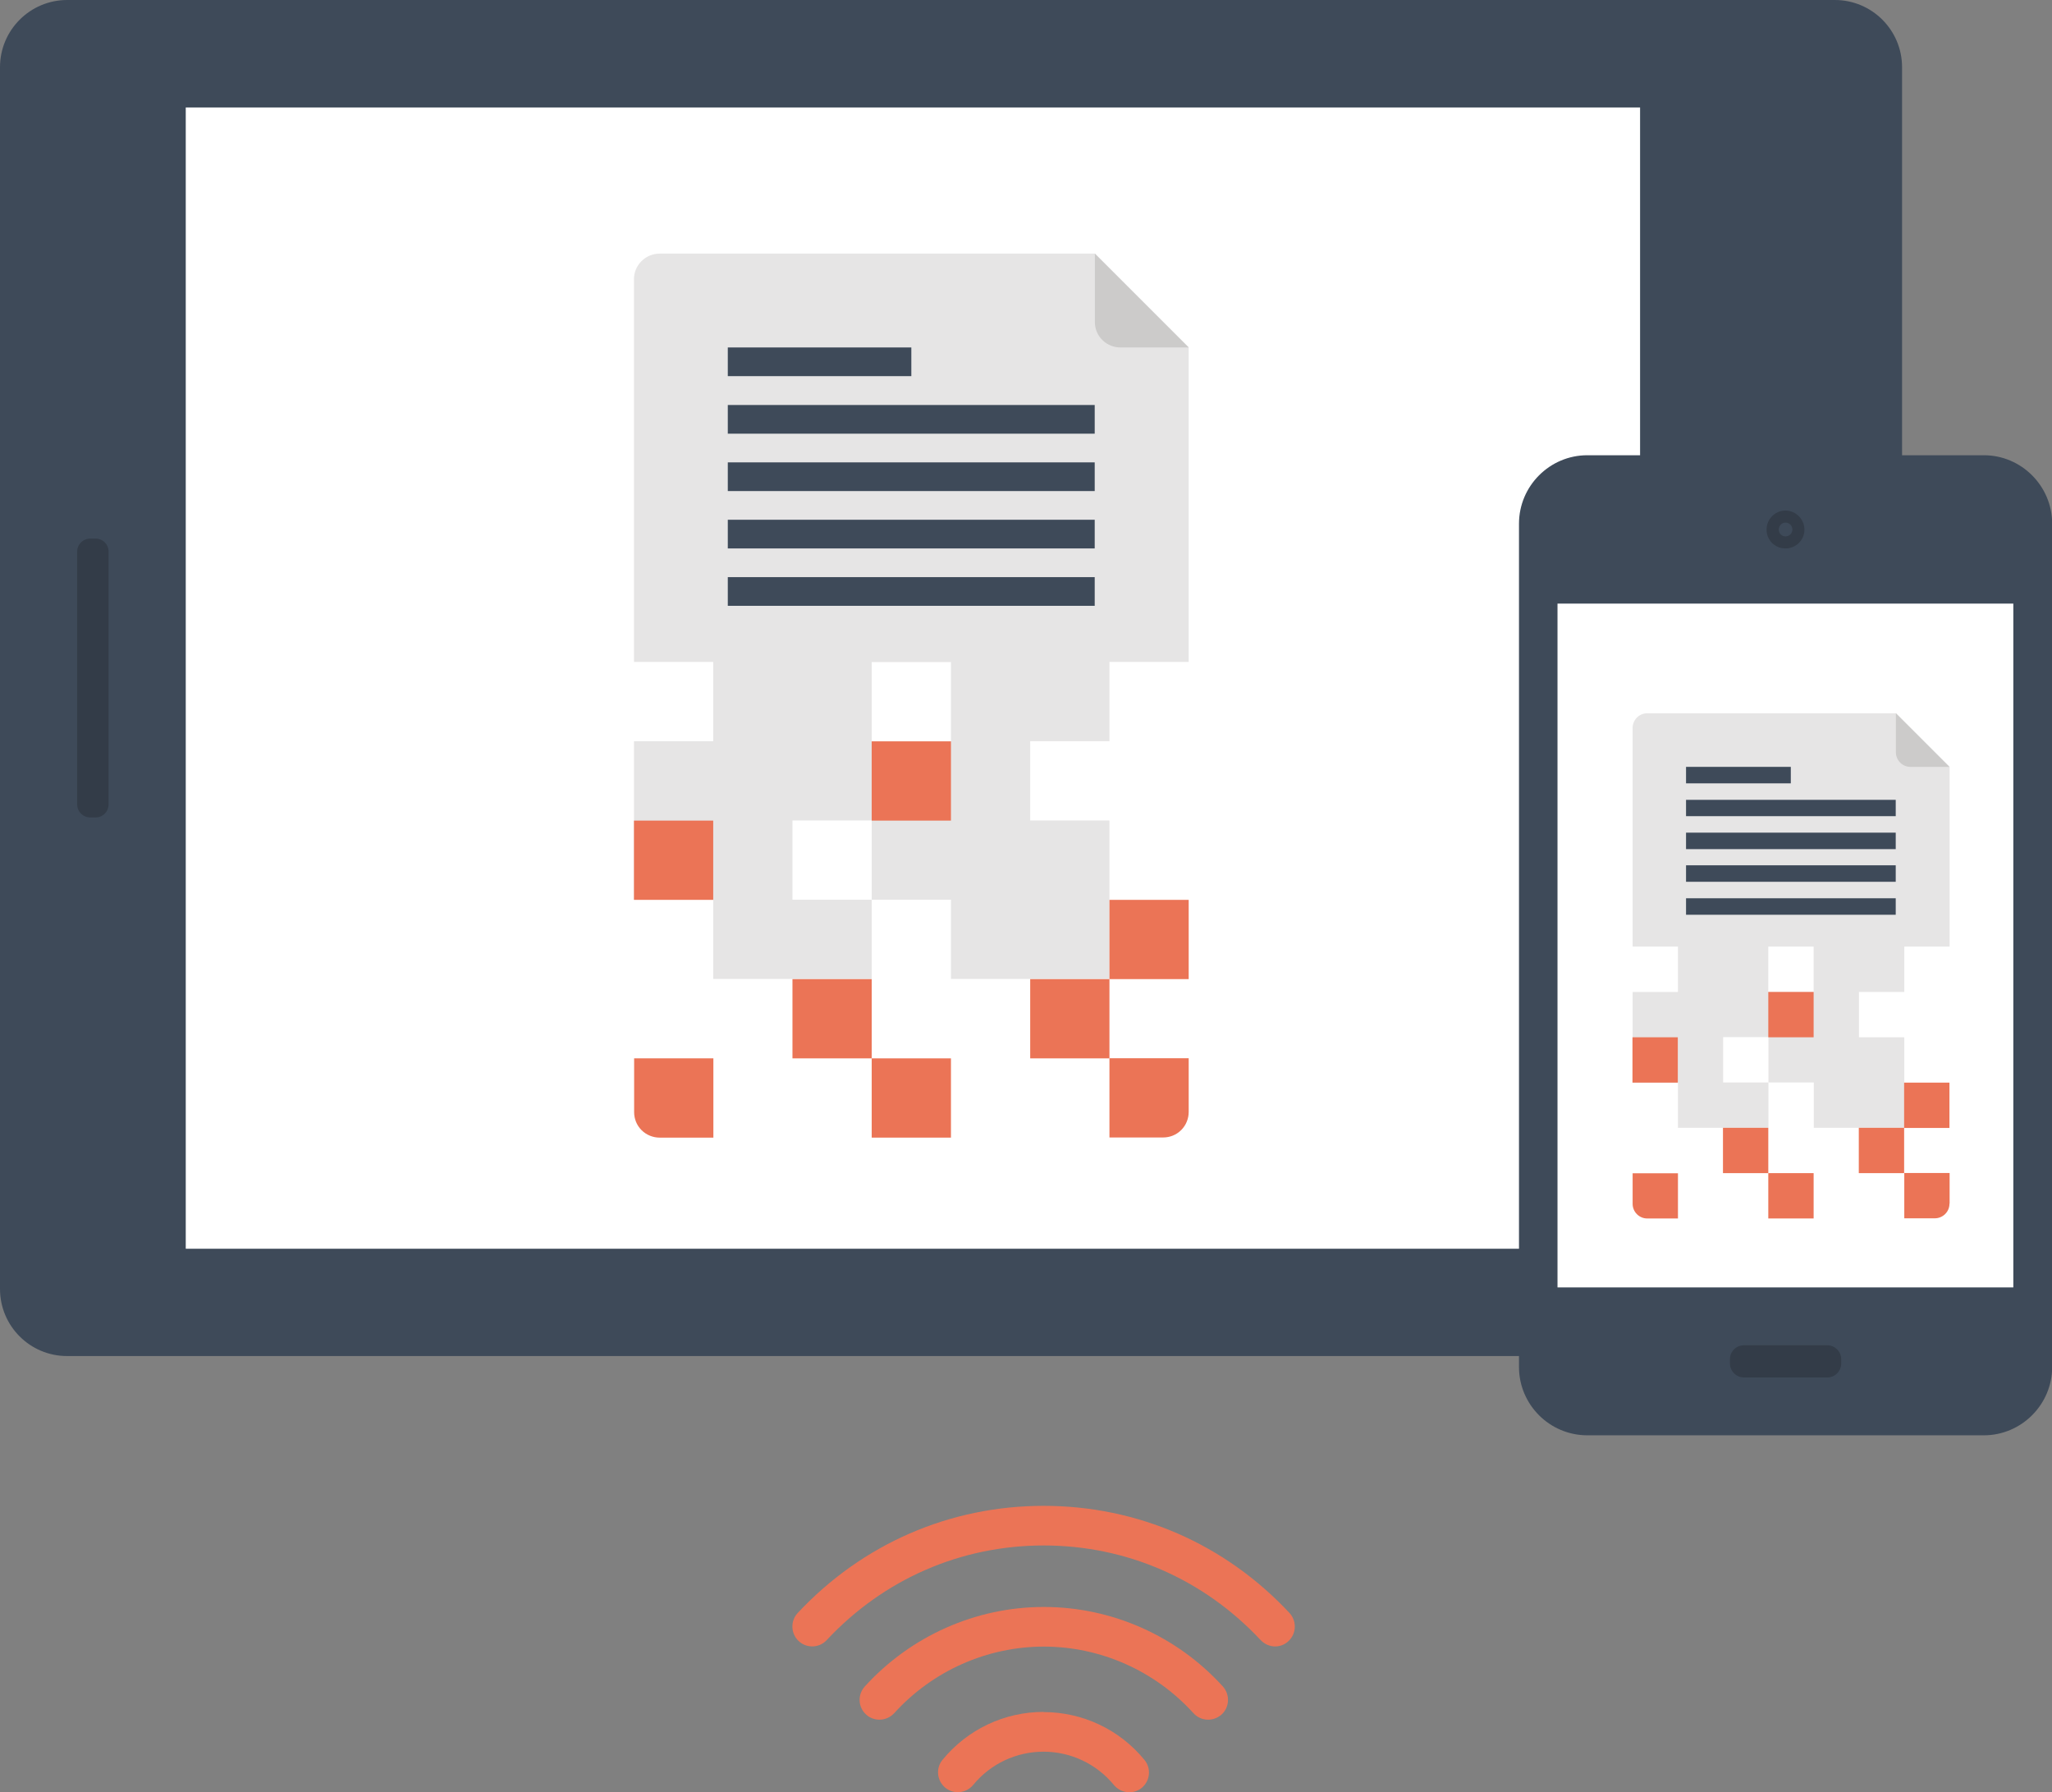 <?xml version="1.0" encoding="UTF-8"?>
<svg id="_レイヤー_1" data-name="レイヤー 1" xmlns="http://www.w3.org/2000/svg" viewBox="0 0 129.47 113.06">
  <rect x="0" y="0" width="129.47" height="113.06" fill="#808080" stroke="none"/>
  <defs>
    <style>
      .cls-1 {
        fill: #fff;
      }

      .cls-2 {
        fill: #3e4a59;
      }

      .cls-3 {
        fill: #e6e5e5;
      }

      .cls-4 {
        fill: #cccbca;
      }

      .cls-5 {
        fill: #333c48;
      }

      .cls-6 {
        fill: #eb7456;
      }
    </style>
  </defs>
  <g>
    <g>
      <path class="cls-2" d="m4.24,0h111.53c2.34,0,4.24,1.9,4.24,4.24v77.08c0,2.34-1.9,4.23-4.23,4.23H4.23c-2.34,0-4.23-1.9-4.23-4.23V4.24C0,1.9,1.9,0,4.24,0Z"/>
      <rect class="cls-1" x="11.72" y="6.78" width="91.76" height="72"/>
      <path class="cls-5" d="m112.11,35.73c.96,0,1.74.78,1.74,1.75v10.59c0,.96-.78,1.75-1.74,1.75h-.73c-.96,0-1.76-.79-1.76-1.75v-10.59c0-.97.79-1.75,1.76-1.75h.73Z"/>
      <path class="cls-5" d="m6.03,33.98c.46,0,.82.36.82.81v15.96c0,.46-.36.82-.82.82h-.34c-.45,0-.82-.36-.82-.82v-15.96c0-.45.37-.81.82-.81h.34Z"/>
      <g>
        <g>
          <path class="cls-3" d="m69.08,16h-27.46c-.41,0-.83.16-1.14.47-.32.31-.48.73-.48,1.14v24.15h5v5h-5v10h5v5h10v-5h-5v-5h5v5h5v5h10v-10h-5v-5h5v-5h5v-19.84s-5.92-5.92-5.92-5.92Zm-9.08,30.77h-5v-5h5v5Z"/>
          <rect class="cls-1" x="70" y="46.77" width="5" height="5"/>
        </g>
        <path class="cls-4" d="m75,21.92h-4.31c-.41,0-.83-.16-1.14-.47-.32-.32-.47-.73-.47-1.14v-4.31l5.92,5.92Z"/>
        <g>
          <rect class="cls-2" x="45.92" y="29.17" width="23.15" height="1.81"/>
          <rect class="cls-2" x="45.92" y="32.79" width="23.15" height="1.81"/>
          <rect class="cls-2" x="45.92" y="36.41" width="23.15" height="1.81"/>
          <rect class="cls-2" x="45.92" y="21.92" width="11.58" height="1.81"/>
          <rect class="cls-2" x="45.92" y="25.55" width="23.15" height="1.81"/>
        </g>
        <g>
          <path class="cls-6" d="m45,71.77h-3.38c-.41,0-.83-.16-1.14-.47-.32-.32-.47-.73-.47-1.14v-3.39h5v5Z"/>
          <rect class="cls-6" x="55" y="46.77" width="5" height="5"/>
          <rect class="cls-6" x="70" y="56.77" width="5" height="5"/>
          <rect class="cls-6" x="65" y="61.77" width="5" height="5"/>
          <rect class="cls-6" x="50" y="61.77" width="5" height="5"/>
          <rect class="cls-6" x="40" y="51.77" width="5" height="5"/>
          <rect class="cls-6" x="55" y="66.77" width="5" height="5"/>
          <path class="cls-6" d="m75,70.15c0,.41-.16.83-.47,1.14-.32.32-.73.47-1.14.47h-3.39v-5h5v3.39Z"/>
        </g>
      </g>
    </g>
    <g>
      <path class="cls-2" d="m125.17,28.72h-25.02c-2.37,0-4.31,1.94-4.31,4.32v53.2c0,2.38,1.94,4.31,4.31,4.31h25.02c2.37,0,4.31-1.94,4.31-4.31v-53.2c0-2.38-1.94-4.32-4.31-4.32Z"/>
      <rect class="cls-1" x="98.27" y="38.08" width="28.76" height="43.14"/>
      <path class="cls-5" d="m110.03,86.9c-.48,0-.88-.4-.88-.88v-.27c0-.49.4-.88.88-.88h5.26c.48,0,.88.39.88.88v.27c0,.49-.4.88-.88.88h-5.26Z"/>
      <g>
        <path class="cls-5" d="m113.85,33.41c0,.66-.53,1.19-1.2,1.19s-1.19-.53-1.19-1.19.54-1.2,1.19-1.2,1.2.54,1.2,1.2Z"/>
        <path class="cls-2" d="m113.09,33.41c0,.23-.19.43-.43.43s-.43-.19-.43-.43.19-.44.43-.44.43.2.43.44Z"/>
      </g>
      <g>
        <g>
          <path class="cls-3" d="m119.62,45h-15.69c-.24,0-.47.09-.65.27-.18.18-.27.42-.27.65v13.8h2.86v2.86h-2.86v5.71h2.86v2.86h5.71v-2.86h-2.86v-2.86h2.86v2.86h2.86v2.86h5.71v-5.71h-2.86v-2.86h2.86v-2.86h2.86v-11.34s-3.38-3.38-3.38-3.38Zm-5.19,17.58h-2.86v-2.86h2.86v2.86Z"/>
          <rect class="cls-1" x="120.14" y="62.58" width="2.86" height="2.86"/>
        </g>
        <path class="cls-4" d="m123,48.38h-2.46c-.24,0-.47-.09-.65-.27-.18-.18-.27-.42-.27-.65v-2.46l3.38,3.38Z"/>
        <g>
          <rect class="cls-2" x="106.38" y="52.53" width="13.23" height="1.04"/>
          <rect class="cls-2" x="106.38" y="54.59" width="13.23" height="1.04"/>
          <rect class="cls-2" x="106.38" y="56.67" width="13.23" height="1.04"/>
          <rect class="cls-2" x="106.38" y="48.38" width="6.61" height="1.04"/>
          <rect class="cls-2" x="106.38" y="50.46" width="13.23" height="1.03"/>
        </g>
        <g>
          <path class="cls-6" d="m105.86,76.87h-1.93c-.24,0-.47-.09-.65-.27-.18-.18-.27-.42-.27-.65v-1.93h2.86v2.86Z"/>
          <rect class="cls-6" x="111.57" y="62.58" width="2.86" height="2.86"/>
          <rect class="cls-6" x="120.14" y="68.3" width="2.86" height="2.86"/>
          <rect class="cls-6" x="117.28" y="71.15" width="2.86" height="2.86"/>
          <rect class="cls-6" x="108.71" y="71.15" width="2.86" height="2.86"/>
          <rect class="cls-6" x="103" y="65.44" width="2.86" height="2.86"/>
          <rect class="cls-6" x="111.57" y="74.01" width="2.86" height="2.86"/>
          <path class="cls-6" d="m123,75.94c0,.24-.09.47-.27.65-.18.18-.42.27-.65.27h-1.93v-2.86h2.86v1.93Z"/>
        </g>
      </g>
    </g>
  </g>
  <g>
    <path class="cls-6" d="m65.85,101.38c-4.28,0-8.39,1.83-11.29,5.02-.46.51-.43,1.3.09,1.77.24.22.54.32.84.32.34,0,.68-.14.93-.41,2.42-2.67,5.86-4.2,9.44-4.2s7.02,1.53,9.44,4.2c.46.51,1.25.55,1.77.09.51-.46.55-1.25.09-1.77-2.89-3.19-7.01-5.02-11.29-5.02Z"/>
    <path class="cls-6" d="m65.85,95c-5.93,0-11.44,2.4-15.52,6.76-.47.5-.44,1.3.06,1.77.5.47,1.3.45,1.77-.06,3.6-3.85,8.46-5.97,13.69-5.97s10.09,2.12,13.69,5.97c.25.26.58.4.91.4.31,0,.61-.11.85-.34.5-.47.53-1.26.06-1.77-4.07-4.36-9.58-6.76-15.52-6.76Z"/>
    <path class="cls-6" d="m65.85,108c-2.48,0-4.8,1.1-6.38,3.02-.44.53-.36,1.32.17,1.76.53.44,1.32.36,1.76-.17,1.1-1.34,2.72-2.1,4.44-2.1s3.35.77,4.44,2.1c.25.3.61.46.97.46.28,0,.56-.09.79-.28.53-.44.61-1.23.17-1.76-1.57-1.92-3.9-3.02-6.38-3.02Z"/>
  </g>
</svg>